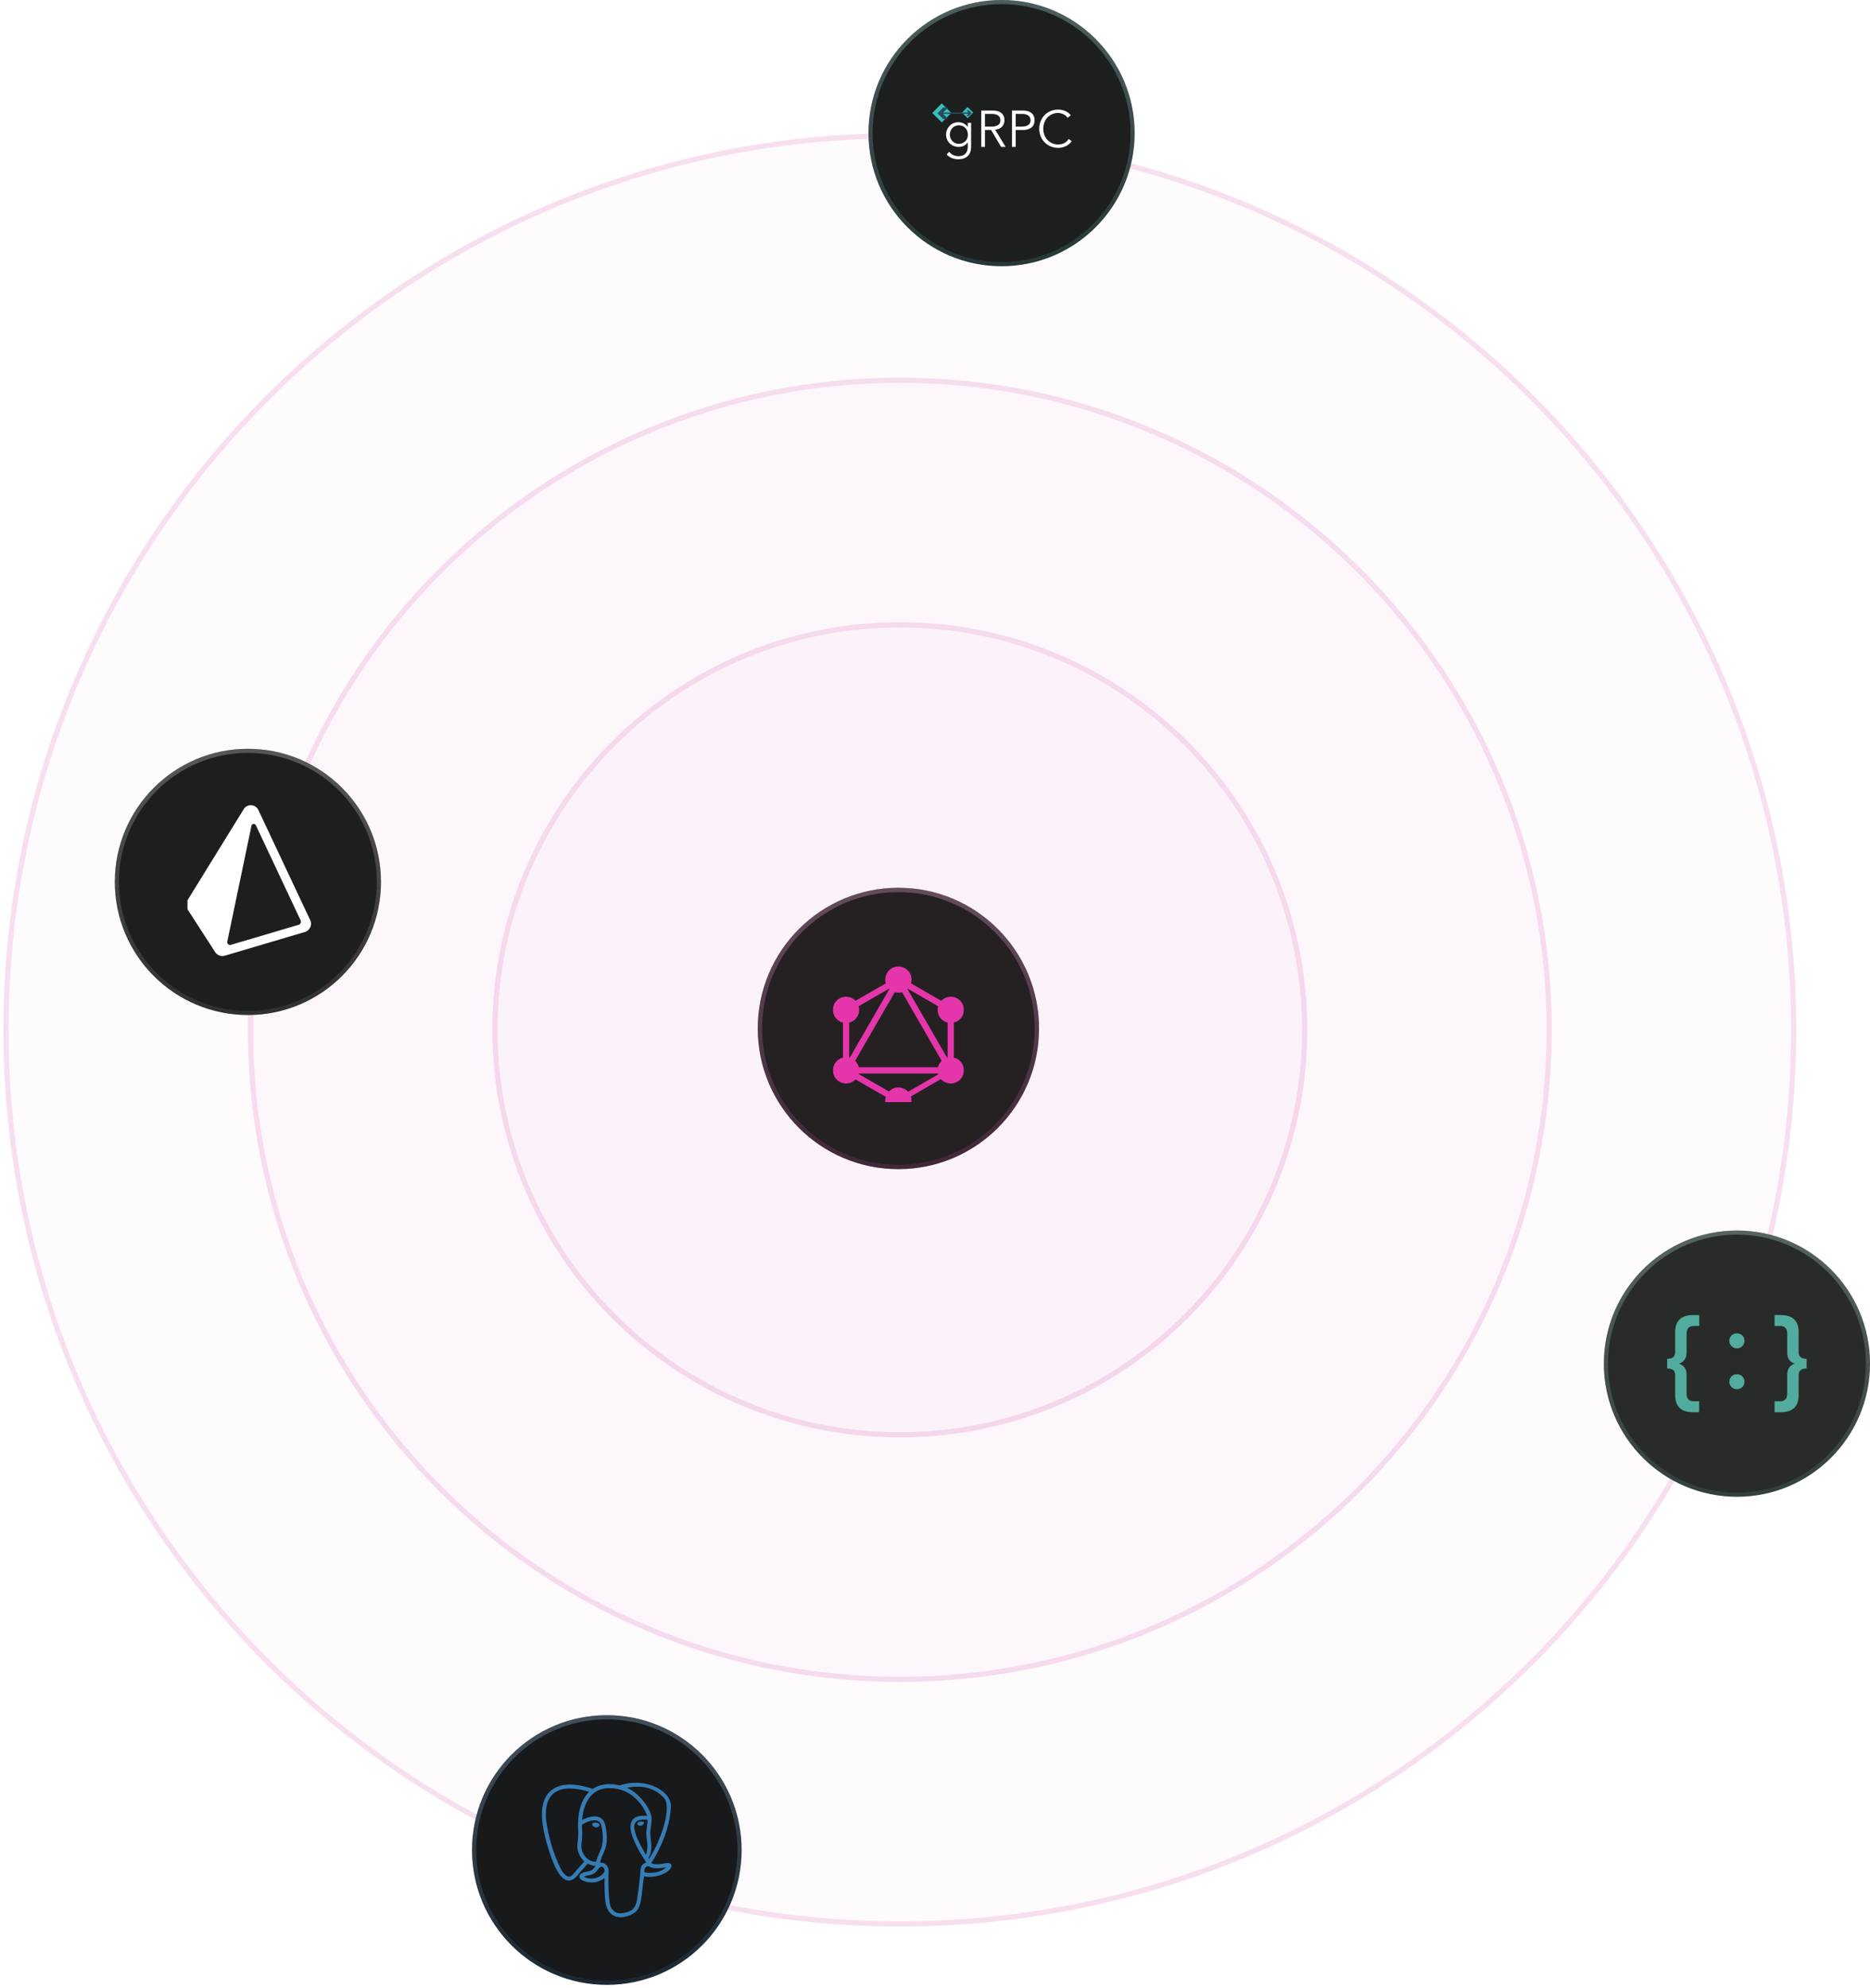 <svg width="351" height="373" fill="none" xmlns="http://www.w3.org/2000/svg"><circle cx="168.899" cy="193.24" fill="url(#a)" fill-opacity=".02" r="168.262"/><circle cx="168.899" cy="193.24" fill="#D346A7" fill-opacity=".02" r="168.262"/><path d="M336.671 193.24c0 92.658-75.114 167.772-167.772 167.772-92.658 0-167.772-75.114-167.772-167.772 0-92.658 75.114-167.772 167.772-167.772 92.658 0 167.772 75.114 167.772 167.772Z" stroke="url(#b)" stroke-opacity=".12" stroke-width=".98"/><path d="M336.671 193.24c0 92.658-75.114 167.772-167.772 167.772-92.658 0-167.772-75.114-167.772-167.772 0-92.658 75.114-167.772 167.772-167.772 92.658 0 167.772 75.114 167.772 167.772Z" stroke="#D346A7" stroke-opacity=".16" stroke-width=".98"/><circle cx="168.9" cy="193.24" fill="url(#c)" fill-opacity=".04" r="122.372"/><circle cx="168.9" cy="193.24" fill="#D346A7" fill-opacity=".02" r="122.372"/><path d="M290.782 193.24c0 67.314-54.569 121.882-121.882 121.882-67.314 0-121.883-54.568-121.883-121.882 0-67.314 54.569-121.882 121.883-121.882 67.313 0 121.882 54.568 121.882 121.882Z" stroke="url(#d)" stroke-opacity=".2" stroke-width=".98"/><path d="M290.782 193.24c0 67.314-54.569 121.882-121.882 121.882-67.314 0-121.883-54.568-121.883-121.882 0-67.314 54.569-121.882 121.883-121.882 67.313 0 121.882 54.568 121.882 121.882Z" stroke="#D346A7" stroke-opacity=".16" stroke-width=".98"/><circle cx="168.898" cy="193.24" fill="url(#e)" fill-opacity=".06" r="76.483"/><circle cx="168.898" cy="193.24" fill="#D346A7" fill-opacity=".03" r="76.483"/><path d="M244.89 193.24c0 41.97-34.023 75.993-75.992 75.993-41.97 0-75.993-34.023-75.993-75.993 0-41.97 34.023-75.993 75.993-75.993 41.969 0 75.992 34.023 75.992 75.993Z" stroke="url(#f)" stroke-opacity=".2" stroke-width=".98"/><path d="M244.89 193.24c0 41.97-34.023 75.993-75.992 75.993-41.97 0-75.993-34.023-75.993-75.993 0-41.97 34.023-75.993 75.993-75.993 41.969 0 75.992 34.023 75.992 75.993Z" stroke="#D346A7" stroke-opacity=".16" stroke-width=".98"/><circle cx="168.629" cy="192.988" fill="url(#g)" fill-opacity=".06" r="26.4"/><circle cx="168.629" cy="192.988" fill="#252123" r="26.4"/><path d="M194.625 192.988c0 14.357-11.638 25.996-25.996 25.996-14.357 0-25.995-11.639-25.995-25.996s11.638-25.996 25.995-25.996c14.358 0 25.996 11.639 25.996 25.996Z" stroke="url(#h)" stroke-opacity=".2" stroke-width=".808"/><path d="M194.625 192.988c0 14.357-11.638 25.996-25.996 25.996-14.357 0-25.995-11.639-25.995-25.996s11.638-25.996 25.995-25.996c14.358 0 25.996 11.639 25.996 25.996Z" stroke="#D346A7" stroke-opacity=".16" stroke-width=".808"/><g clip-path="url(#i)"><path fill="#252123" d="M156.334 179.156h24.589v27.664h-24.589z"/><g filter="url(#j)"><path fill-rule="evenodd" clip-rule="evenodd" d="m170.991 182.323 5.681 3.28a2.468 2.468 0 0 1 3.924.461 2.468 2.468 0 0 1-1.559 3.626v6.563a2.457 2.457 0 0 1 1.552 3.625 2.466 2.466 0 0 1-3.974.408l-5.647 3.26a2.464 2.464 0 0 1-2.338 3.238 2.46 2.46 0 0 1-2.363-3.158l-5.679-3.28a2.466 2.466 0 0 1-3.917-.468 2.469 2.469 0 0 1 1.552-3.625v-6.563a2.466 2.466 0 0 1-1.559-3.626 2.467 2.467 0 0 1 3.922-.464l5.683-3.28a2.46 2.46 0 0 1 2.361-3.163 2.46 2.46 0 0 1 2.361 3.166Zm-.592 1.011 5.695 3.287a2.46 2.46 0 0 0 1.772 3.064v6.57a3.416 3.416 0 0 0-.096.026l-7.437-12.881.066-.066Zm-3.47.067-7.437 12.881-.097-.026v-6.571a2.453 2.453 0 0 0 1.849-2.089c.04-.328.013-.661-.078-.978l5.693-3.287.07.07Zm2.389.584 7.436 12.877a2.5 2.5 0 0 0-.434.553 2.495 2.495 0 0 0-.259.649H161.2a2.473 2.473 0 0 0-.693-1.198l7.437-12.881a2.488 2.488 0 0 0 1.374 0Zm1.133 18.678 5.658-3.266a2.959 2.959 0 0 1-.046-.161h-14.867c-.007.032-.016.063-.025.095l5.685 3.282a2.462 2.462 0 0 1 3.595.05Z" fill="#E535AB"/></g></g><circle cx="46.53" cy="165.488" fill="#1D1F1F" r="24.978"/><path d="M71.125 165.488c0 13.584-11.011 24.596-24.595 24.596s-24.596-11.012-24.596-24.596c0-13.583 11.012-24.595 24.596-24.595s24.595 11.012 24.595 24.595Z" stroke="url(#k)" stroke-opacity=".2" stroke-width=".765"/><path d="M71.125 165.488c0 13.584-11.011 24.596-24.595 24.596s-24.596-11.012-24.596-24.596c0-13.583 11.012-24.595 24.596-24.595s24.595 11.012 24.595 24.595Z" stroke="#959595" stroke-opacity=".16" stroke-width=".765"/><g clip-path="url(#l)"><path fill-rule="evenodd" clip-rule="evenodd" d="m58.222 172.653-9.728-20.659a1.559 1.559 0 0 0-1.329-.888 1.541 1.541 0 0 0-1.421.736l-10.551 17.089a1.6 1.6 0 0 0 .017 1.716l5.159 7.988a1.655 1.655 0 0 0 1.863.686l14.97-4.428a1.65 1.65 0 0 0 1.03-.89 1.605 1.605 0 0 0-.009-1.351v.001Zm-2.178.886-12.702 3.756a.532.532 0 0 1-.68-.611l4.539-21.731c.085-.407.646-.471.824-.095l8.401 17.841a.608.608 0 0 1-.382.84Z" fill="#fff"/></g><circle cx="326.022" cy="255.884" fill="#292B2A" r="24.978"/><path d="M350.618 255.884c0 13.584-11.012 24.596-24.596 24.596s-24.596-11.012-24.596-24.596c0-13.583 11.012-24.595 24.596-24.595s24.596 11.012 24.596 24.595Z" stroke="url(#m)" stroke-opacity=".2" stroke-width=".765"/><path d="M350.618 255.884c0 13.584-11.012 24.596-24.596 24.596s-24.596-11.012-24.596-24.596c0-13.583 11.012-24.595 24.596-24.595s24.596 11.012 24.596 24.595Z" stroke="#69AA9D" stroke-opacity=".16" stroke-width=".765"/><path d="M337.609 249.971v3.706c0 .891.445 1.296 1.498 1.296v1.823c-1.053 0-1.498.405-1.498 1.296v3.706c0 2.126-1.134 3.199-3.342 3.199h-1.174v-2.045h1.012c.851 0 1.357-.466 1.357-1.377v-3.645c0-1.256.729-1.823 1.398-2.046-.669-.222-1.398-.789-1.398-2.045v-3.645c0-.911-.506-1.377-1.357-1.377h-1.012v-2.046h1.174c2.208 0 3.342 1.074 3.342 3.2ZM326.019 253.013c-.81 0-1.418-.628-1.418-1.418 0-.79.608-1.397 1.418-1.397.81 0 1.417.607 1.417 1.397s-.607 1.418-1.417 1.418Zm0 7.675c-.81 0-1.418-.628-1.418-1.418 0-.79.608-1.397 1.418-1.397.81 0 1.417.607 1.417 1.397s-.607 1.418-1.417 1.418ZM316.577 250.193v3.646c0 1.255-.749 1.822-1.417 2.045.668.223 1.417.79 1.417 2.045v3.645c0 .912.507 1.378 1.337 1.378h1.013v2.045h-1.155c-2.207 0-3.341-1.073-3.341-3.2v-3.706c0-.891-.446-1.296-1.499-1.296v-1.822c1.053 0 1.499-.405 1.499-1.296v-3.706c0-2.127 1.134-3.2 3.341-3.2h1.175v2.045h-1.033c-.83 0-1.337.466-1.337 1.377Z" fill="#51AC9D"/><circle cx="187.994" cy="24.978" fill="#1D1F1F" r="24.978"/><path d="M212.59 24.978c0 13.584-11.012 24.596-24.596 24.596s-24.595-11.012-24.595-24.596S174.41.382 187.994.382s24.596 11.012 24.596 24.596Z" stroke="url(#n)" stroke-opacity=".2" stroke-width=".765"/><path d="M212.59 24.978c0 13.584-11.012 24.596-24.596 24.596s-24.595-11.012-24.595-24.596S174.41.382 187.994.382s24.596 11.012 24.596 24.596Z" stroke="#63B9BA" stroke-opacity=".16" stroke-width=".765"/><path d="M178.165 28.474c.192.256.442.462.728.603.31.153.652.231.998.226.28.008.559-.04.82-.14.209-.082.396-.212.545-.38.14-.164.242-.357.299-.565a2.55 2.55 0 0 0 .092-.689v-.81h-.02a1.734 1.734 0 0 1-.752.656 2.321 2.321 0 0 1-.935.193 2.43 2.43 0 0 1-.921-.174 2.342 2.342 0 0 1-.748-.477 2.27 2.27 0 0 1-.684-1.644 2.364 2.364 0 0 1 .65-1.659c.205-.214.451-.383.724-.497a2.33 2.33 0 0 1 .921-.178c.144 0 .287.013.429.038.156.027.308.073.453.135.345.15.643.39.863.695h.02v-.753h.636v4.475a3.666 3.666 0 0 1-.091.781 1.944 1.944 0 0 1-.357.762c-.198.248-.45.446-.738.579-.315.154-.727.231-1.235.231a3.1 3.1 0 0 1-1.205-.222 2.805 2.805 0 0 1-.964-.684l.472-.502Zm.116-3.22c-.002.229.043.457.13.67.084.203.205.39.357.549.151.158.331.286.53.376.208.094.433.142.661.14.451.002.886-.17 1.215-.477.162-.153.289-.339.371-.545.09-.227.131-.47.121-.714a1.915 1.915 0 0 0-.116-.67 1.61 1.61 0 0 0-.337-.55 1.642 1.642 0 0 0-.54-.376 1.761 1.761 0 0 0-.714-.14 1.566 1.566 0 0 0-.661.14 1.722 1.722 0 0 0-.887.926 1.73 1.73 0 0 0-.13.67Zm6.596 2.314h-.694V20.74h2.102c.695 0 1.243.15 1.645.453.401.302.602.759.602 1.37.013.443-.148.873-.448 1.2-.299.325-.731.513-1.297.564l1.967 3.24h-.848l-1.871-3.172h-1.158v3.173Zm0-3.81h1.235c.265.006.53-.027.786-.096.187-.05.362-.137.516-.256.123-.1.22-.229.279-.376.059-.149.089-.308.087-.468a1.218 1.218 0 0 0-.087-.458.967.967 0 0 0-.279-.38 1.367 1.367 0 0 0-.516-.256 2.923 2.923 0 0 0-.786-.092h-1.235v2.382Zm5.073-3.018h1.987c.694 0 1.242.15 1.644.453.402.302.603.759.603 1.37 0 .61-.201 1.068-.603 1.374-.402.305-.95.458-1.644.458h-1.293v3.173h-.694V20.74Zm.694 3.018h1.119c.265.006.53-.027.786-.096a1.46 1.46 0 0 0 .516-.256c.124-.1.22-.229.28-.376a1.268 1.268 0 0 0 0-.926.979.979 0 0 0-.28-.38 1.367 1.367 0 0 0-.516-.256 2.914 2.914 0 0 0-.786-.092h-1.119v2.382Zm10.512 2.73a2.71 2.71 0 0 1-1.012.892 3.277 3.277 0 0 1-1.515.362 3.648 3.648 0 0 1-1.412-.27 3.389 3.389 0 0 1-1.876-1.881 3.723 3.723 0 0 1-.27-1.437c-.006-.492.086-.98.27-1.437a3.389 3.389 0 0 1 1.876-1.88 3.646 3.646 0 0 1 1.412-.27c.437.001.869.087 1.274.25.431.172.808.46 1.089.83l-.607.453a1.662 1.662 0 0 0-.29-.329 2.092 2.092 0 0 0-.419-.289 2.608 2.608 0 0 0-.506-.202 1.966 1.966 0 0 0-.541-.077 2.767 2.767 0 0 0-1.176.24 2.66 2.66 0 0 0-.882.647 2.835 2.835 0 0 0-.555.94 3.37 3.37 0 0 0 0 2.247c.122.346.311.666.555.94.246.274.546.494.882.646.37.166.771.248 1.176.242.18 0 .359-.016.536-.049.179-.033.354-.088.521-.164.175-.08.337-.186.482-.313.162-.145.303-.312.419-.497l.569.405Z" fill="#fff"/><path d="m176.78 22.984-1.798-1.785 1.785-1.798 1.798 1.785-1.785 1.798Z" fill="url(#o)"/><path d="m181.619 22.179-1.055-1.047 1.047-1.055 1.055 1.047-1.047 1.055Z" fill="url(#p)"/><path d="m177.055 20.166-1.081 1.09 1.089 1.08.921-.003-.966-.958 4.771-.018-.418.42h.46l.541-.545-.545-.54-.46.001.421.418-4.771.018.959-.966-.921.003Z" fill="#244B5A"/><circle cx="113.899" cy="347.15" fill="#17191B" r="25.3"/><path d="M138.812 347.15c0 13.758-11.154 24.912-24.913 24.912s-24.912-11.154-24.912-24.912c0-13.759 11.153-24.913 24.912-24.913 13.759 0 24.913 11.154 24.913 24.913Z" stroke="url(#q)" stroke-opacity=".2" stroke-width=".775"/><path d="M138.812 347.15c0 13.758-11.154 24.912-24.913 24.912s-24.912-11.154-24.912-24.912c0-13.759 11.153-24.913 24.912-24.913 13.759 0 24.913 11.154 24.913 24.913Z" stroke="#367CB4" stroke-opacity=".16" stroke-width=".775"/><g clip-path="url(#r)"><path d="M108.958 352.587c-.272-.257-.261-.732.046-.952.534-.403 1.242-.372 1.847-.605.449-.132.682-.568.964-.903a4.098 4.098 0 0 1-1.5-.402l-1.564 1.745c-1.961 2.707-3.787 1.517-5.483-3.534-1.698-5.055-2.335-9.468-.128-11.675 1.628-1.628 4.368-1.84 8.117-.585 1.377-.92 3.128-1.046 4.717-.724.142.018.284.083.429.054 4.592-1.532 9.548.885 9.515 3.918-.03 2.66-1.147 6.733-3.68 10.698 1.531.645 3.085-.464 3.7.182.654.978-2.187 2.842-5.049 2.278-.552 3.719-.386 5.635-1.628 6.713-1.9 1.428-5.155 1.658-5.622-1.935-.169-1.49-.175-2.992-.171-4.49-1.588 1.402-3.847.842-4.51.217Zm13.351-11.221c.009 1.013-.338 2.003-.234 3.019.099 1.076.33 2.178.056 3.247-.078.38-.276.717-.412 1.074l.04.205c2.129-3.172 4.268-9.26 3.038-11.318-1.616-1.948-4-2.726-7.103-2.136 2.528 1.166 4.649 4.232 4.615 5.909Zm-3.194 2.015c.349 1.683 1.325 3.128 2.085 4.64.567-1.141.234-2.433.131-3.634-.084-.972.2-1.918.231-2.882-1.875-.233-2.769.323-2.447 1.876Zm-13.671 7.639c.304.445.649.942 1.193 1.099.465.095.836-.284 1.105-.608.627-.756 1.293-1.474 1.93-2.219-.936-.851-1.442-2.148-1.272-3.409.136-.965.162-1.943.103-2.916-.076-2.874.542-5.181 2.074-6.743-4.81-1.432-8.586-.607-8.075 5.245.479 3.497 1.457 6.682 2.942 9.551Zm3.791-8.603c.015.809.073 1.62.018 2.429-.024.715-.221 1.431-.073 2.148.258 1.259 1.363 2.385 2.69 2.372.194-.637.419-1.264.698-1.87.798-1.571.669-3.417.252-5.075-.389-1.37-2.399-.803-3.585-.004Zm3.525 7.859c-.519.338-.739.995-1.293 1.294-.574.339-1.269.317-1.863.593 1.205.614 2.872.397 3.705-.731.427-.396.016-1.235-.549-1.156Zm12.251.126c-1.028.125-2.15.373-3.116-.136-.227-.158-.506-.024-.703.12-.248.231-.231.597-.233.905.545.188 1.134.168 1.7.1.855-.093 1.724-.378 2.352-.989Zm-5.319-8.382c-.201.165.016.412.189.49.419.246.992-.098 1.006-.576-.378-.176-.853-.159-1.195.086Zm-7.412.764c.178-.101.368-.379.161-.546-.294-.239-.722-.285-1.08-.189-.116.041-.237.119-.213.261.083.48.727.772 1.132.474Zm6.661-1.519c.693-.595 1.664-.561 2.521-.53-.516-1.457-1.472-2.753-2.682-3.71-1.465-1.153-3.401-1.66-5.244-1.425a4.253 4.253 0 0 0-2.839 1.653c-.917 1.216-1.318 2.75-1.434 4.247 2.149-1.041 3.822-.898 4.311.832.301 1.325.463 2.722.169 4.063-.226 1.085-.888 2.022-1.107 3.108 1.223.021 1.615.941 1.599 1.64-.085 2.432-.007 4.54.266 6.26.307 1.221 1.287 1.687 2.03 1.62 1.769-.161 2.71-.693 3.021-2.46.801-5.049.542-5.937.902-6.448l.002.001c.181-.327.535-.481.853-.641-.775-1.188-4.359-6.482-2.368-8.21Z" fill="#367CB4"/></g><defs><linearGradient id="a" x1="168.899" y1="24.978" x2="168.899" y2="361.502" gradientUnits="userSpaceOnUse"><stop stop-color="#fff"/><stop offset="1" stop-color="#fff" stop-opacity="0"/></linearGradient><linearGradient id="b" x1="168.899" y1="24.978" x2="168.899" y2="361.502" gradientUnits="userSpaceOnUse"><stop stop-color="#fff"/><stop offset="1" stop-color="#fff" stop-opacity="0"/></linearGradient><linearGradient id="c" x1="168.9" y1="70.868" x2="168.9" y2="315.612" gradientUnits="userSpaceOnUse"><stop stop-color="#fff"/><stop offset="1" stop-color="#fff" stop-opacity="0"/></linearGradient><linearGradient id="d" x1="168.9" y1="70.868" x2="168.9" y2="315.612" gradientUnits="userSpaceOnUse"><stop stop-color="#fff"/><stop offset="1" stop-color="#fff" stop-opacity="0"/></linearGradient><linearGradient id="e" x1="168.898" y1="116.757" x2="168.898" y2="269.723" gradientUnits="userSpaceOnUse"><stop stop-color="#fff"/><stop offset="1" stop-color="#fff" stop-opacity="0"/></linearGradient><linearGradient id="f" x1="168.898" y1="116.757" x2="168.898" y2="269.723" gradientUnits="userSpaceOnUse"><stop stop-color="#fff"/><stop offset="1" stop-color="#fff" stop-opacity="0"/></linearGradient><linearGradient id="g" x1="168.629" y1="166.588" x2="168.629" y2="219.388" gradientUnits="userSpaceOnUse"><stop stop-color="#fff"/><stop offset="1" stop-color="#fff" stop-opacity="0"/></linearGradient><linearGradient id="h" x1="168.629" y1="166.588" x2="168.629" y2="219.388" gradientUnits="userSpaceOnUse"><stop stop-color="#fff"/><stop offset="1" stop-color="#fff" stop-opacity="0"/></linearGradient><linearGradient id="k" x1="46.53" y1="140.51" x2="46.53" y2="190.466" gradientUnits="userSpaceOnUse"><stop stop-color="#fff"/><stop offset="1" stop-color="#fff" stop-opacity="0"/></linearGradient><linearGradient id="m" x1="326.022" y1="230.906" x2="326.022" y2="280.862" gradientUnits="userSpaceOnUse"><stop stop-color="#fff"/><stop offset="1" stop-color="#fff" stop-opacity="0"/></linearGradient><linearGradient id="n" x1="187.994" y1="0" x2="187.994" y2="49.956" gradientUnits="userSpaceOnUse"><stop stop-color="#fff"/><stop offset="1" stop-color="#fff" stop-opacity="0"/></linearGradient><linearGradient id="o" x1="-3.047" y1="-155.511" x2="355.276" y2="-156.843" gradientUnits="userSpaceOnUse"><stop stop-color="#72C9C9"/><stop offset="1" stop-color="#02B0AD"/></linearGradient><linearGradient id="p" x1="76.141" y1="-82.518" x2="286.316" y2="-83.299" gradientUnits="userSpaceOnUse"><stop stop-color="#03B6B4"/><stop offset="1" stop-color="#74CBCA"/></linearGradient><linearGradient id="q" x1="113.899" y1="321.85" x2="113.899" y2="372.449" gradientUnits="userSpaceOnUse"><stop stop-color="#fff"/><stop offset="1" stop-color="#fff" stop-opacity="0"/></linearGradient><clipPath id="i"><path fill="#fff" transform="translate(156.334 179.156)" d="M0 0h24.589v27.664H0z"/></clipPath><clipPath id="l"><path fill="#fff" transform="translate(35.192 150.891)" d="M0 0h23.418v28.6H0z"/></clipPath><clipPath id="r"><path fill="#fff" transform="translate(101.726 334.532)" d="M0 0h24.347v25.234H0z"/></clipPath><filter id="j" x="152.814" y="176.076" width="31.632" height="34.669" filterUnits="userSpaceOnUse" color-interpolation-filters="sRGB"><feFlood flood-opacity="0" result="BackgroundImageFix"/><feColorMatrix in="SourceAlpha" values="0 0 0 0 0 0 0 0 0 0 0 0 0 0 0 0 0 0 127 0" result="hardAlpha"/><feOffset dy=".44"/><feGaussianBlur stdDeviation="1.761"/><feComposite in2="hardAlpha" operator="out"/><feColorMatrix values="0 0 0 0 0 0 0 0 0 0 0 0 0 0 0 0 0 0 0.1 0"/><feBlend in2="BackgroundImageFix" result="effect1_dropShadow_1237_22090"/><feBlend in="SourceGraphic" in2="effect1_dropShadow_1237_22090" result="shape"/><feColorMatrix in="SourceAlpha" values="0 0 0 0 0 0 0 0 0 0 0 0 0 0 0 0 0 0 127 0" result="hardAlpha"/><feOffset dy="1.761"/><feGaussianBlur stdDeviation=".88"/><feComposite in2="hardAlpha" operator="arithmetic" k2="-1" k3="1"/><feColorMatrix values="0 0 0 0 1 0 0 0 0 1 0 0 0 0 1 0 0 0 0.2 0"/><feBlend in2="shape" result="effect2_innerShadow_1237_22090"/></filter></defs></svg>